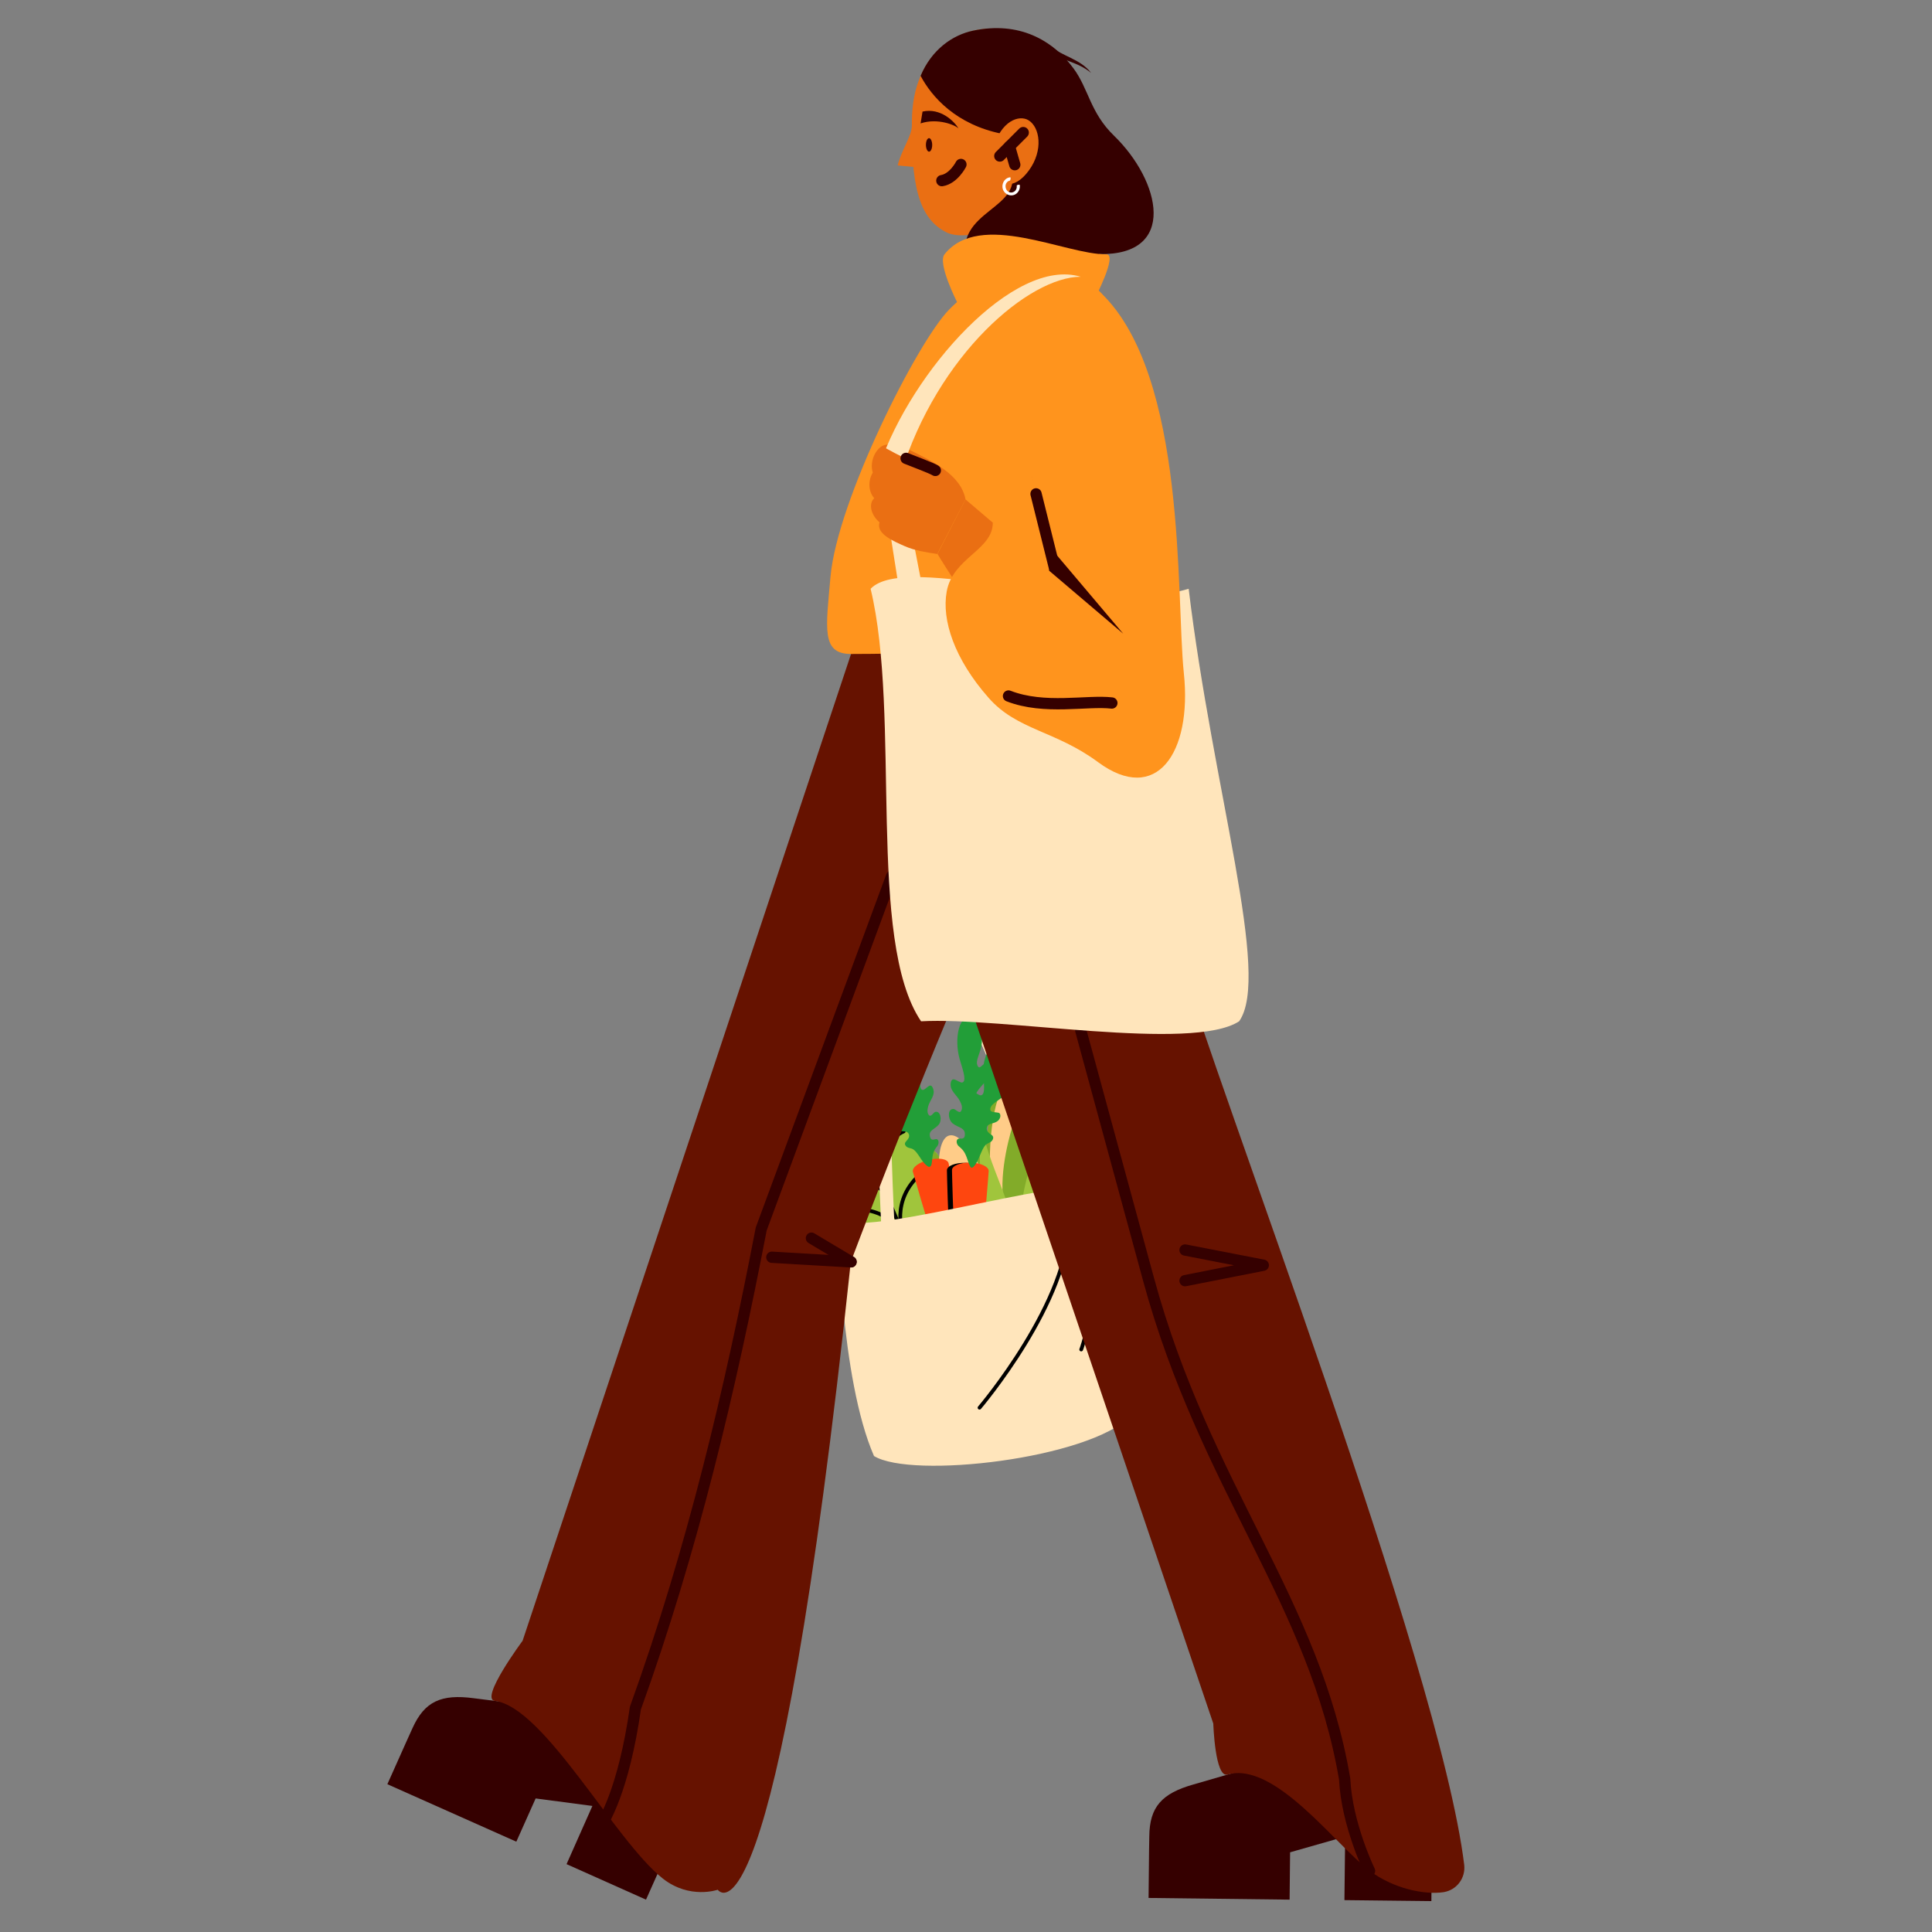 <?xml version="1.0" encoding="utf-8"?>
<!-- Generator: Adobe Illustrator 28.1.0, SVG Export Plug-In . SVG Version: 6.00 Build 0)  -->
<svg version="1.1" id="Layer_1" xmlns="http://www.w3.org/2000/svg" xmlns:xlink="http://www.w3.org/1999/xlink" x="0px" y="0px"
	 viewBox="0 0 800 800" style="enable-background:new 0 0 800 800;" xml:space="preserve">
<rect x="0" y="0" width="800" height="800" fill="#808080" stroke="none"/>
<style type="text/css">
	.st0{fill:#350000;}
	.st1{fill:#AD4800;}
	.st2{fill:none;stroke:#000000;stroke-width:1.55;stroke-linecap:round;stroke-linejoin:round;stroke-miterlimit:10;}
	.st3{fill:none;stroke:#B2DFF8;stroke-width:2.325;stroke-linecap:round;stroke-linejoin:round;stroke-miterlimit:10;}
	.st4{fill:#82AB29;}
	.st5{fill:#A0C53C;}
	.st6{fill:#FFCC88;}
	.st7{fill:#FE460F;}
	.st8{fill:#229E38;}
	.st9{fill:#FFE5BB;}
	.st10{fill:#661200;}
	.st11{fill:#FF941D;}
	.st12{fill:none;stroke:#350000;stroke-width:4.675;stroke-linecap:round;stroke-linejoin:round;stroke-miterlimit:10;}
	.st13{fill:#EA6F13;}
	.st14{fill:#FFFFFF;}
</style>
<g>
	<path class="st0" d="M196.2,703.2c-13.5-1.8-20.4,1.3-25.4,12.4l-2.4,5.3l-8,17.9l53.4,23.8l8-17.9l23.5,3.1l-10.7,24.1l32.9,14.7
		l8-17.9l11.4-25.5l-55.9-35.6L196.2,703.2z"/>
	<path class="st0" d="M494.2,738.9c-13.1,3.7-18.2,9.3-18.3,21.5l-0.1,5.9l-0.2,19.6l58.4,0.7l0.2-19.6l22.8-6.5l-0.3,26.3l36,0.4
		l0.2-19.6l0.3-27.9l-65.5-10.5L494.2,738.9z"/>
	<polygon class="st1" points="262.2,734.8 241.5,730.5 244.2,723.6 262.2,723.9 	"/>
	<g>
		<line class="st2" x1="380.9" y1="536.4" x2="351.3" y2="541.9"/>
		<line class="st3" x1="447.6" y1="469.9" x2="439.7" y2="456.4"/>
		<polygon points="370.9,462.5 376.1,480.4 381.5,477.7 375.9,458.5 		"/>
		<path class="st4" d="M451.3,450.2c1.1-4.2,4.9-8.5,9.1-8c10.9,1.2,9.9,13.8,3.4,20.6c-3.4,3.6-7.6,7.2-6.1,9.1
			c1.7,2.1,8.4-0.7,8.3,3.3c-0.1,3.7-6,3.8-8.7,5.5c-1.3,0.8-3.2,2.1-2.5,3.9c0.7,1.8,4,0.5,5.5,1c4.2,1.4,2.2,5.9-1.6,6.4
			c-4.6,0.6-9.4-1.5-9.8,2.3c-0.3,2.2,2.9,2.1,4.1,3c1.4,1.1,0.1,2.8-1.9,3c-4.3,0.6-5.6,1.7-8.4,4.5c-4,3.9-4.7-1.5-4.2-5.5
			c0.4-3.3,0.7-5.2-0.1-7c-0.6-1.4-3.2-2.8-2.9-4.6c0.2-1.9,2.4-1.5,4.3-1.6c2.2-0.1,4-0.9,3.8-2.7c-0.2-1.5-3.5-3-4.8-4.6
			c-1.3-1.6-1.1-3.9,1-4.3c1.2-0.2,3.8,1.2,5.7,1.6c1.7,0.3,2.7-1,1.9-3.1c-0.5-1.4-2.8-4.4-4-6.1c-2.9-4.2-3.1-8.2-0.1-8.7
			c4-0.7,4.7,4.9,7.2,3.6C453.5,460,450,455.4,451.3,450.2"/>
		<line class="st2" x1="461.1" y1="449.7" x2="440.2" y2="506.1"/>
		<path class="st5" d="M389.5,480.7c-0.3-0.3-0.6-0.6-1-0.6c0-0.2,0.1-0.3,0.1-0.5c0-0.2,0-0.3,0-0.5c0-0.3-0.1-0.7-0.3-1
			c-0.3-0.6-0.7-1-1.2-1.3c-0.5-0.2-0.9-0.2-1.3,0c0-0.3,0-0.7-0.1-1.1c-0.1-0.3-0.2-0.5-0.4-0.7c-0.2-0.2-0.3-0.4-0.5-0.5
			c-0.4-0.2-0.8-0.3-1.2-0.1c-0.2,0.1-0.4,0.2-0.5,0.4c-0.1-0.2-0.2-0.5-0.4-0.6c0.2-0.3,0.3-0.8,0.3-1.2c0-1.1-0.6-2-1.5-2.2
			c0.2-0.3,0.3-0.6,0.3-1c0-0.4,0-0.7-0.1-1.1c0-0.2-0.1-0.3-0.2-0.5c-0.1-0.2-0.2-0.3-0.2-0.4c-0.2-0.3-0.4-0.5-0.6-0.7
			c-0.5-0.4-1-0.5-1.6-0.4c0.2-0.4,0.2-0.8,0.2-1.3c-0.1-0.6-0.4-1.2-0.8-1.6c-0.4-0.4-0.9-0.6-1.4-0.5c-0.3,0-0.5,0.2-0.7,0.3
			c0-0.2-0.1-0.5-0.2-0.7c-0.1-0.2-0.2-0.4-0.4-0.6c-0.3-0.3-0.7-0.5-1.1-0.6c-0.7,0-1.3,0.4-1.6,1c-0.3-0.2-0.6-0.4-1-0.4
			c-0.5,0-0.9,0.2-1.2,0.4c-0.2,0.1-0.3,0.3-0.4,0.5c-0.1,0.2-0.1,0.4-0.1,0.6c0,0.2,0,0.3,0,0.5c-0.3-0.1-0.6-0.1-0.9-0.1
			c-0.5,0.1-0.9,0.3-1.2,0.7c-0.3,0.3-0.4,0.8-0.4,1.2c0,0.3,0.2,0.6,0.4,0.9c-0.1,0-0.2,0-0.4,0c0-0.3-0.1-0.6-0.2-0.9
			c-0.4-1-1.5-1.5-2.5-1.3c0.1-0.7,0-1.5-0.5-2.1c-0.8-1.1-2.4-1.4-3.6-0.6c0.1-0.4,0-0.9-0.2-1.3c-0.5-1.1-1.9-1.6-3-1.1
			c-0.3,0.2-0.6,0.4-0.8,0.6c-0.4-0.9-1.4-1.4-2.4-1.2c-0.5,0.1-1,0.4-1.3,0.9c-0.5-0.7-1.4-0.9-2.1-0.6c-0.8,0.4-1.1,1.3-0.8,2.2
			c0,0,0,0,0,0c-0.2,0-0.5,0-0.8,0c-1.1,0.3-1.8,1.3-1.5,2.4c0,0.2,0.1,0.4,0.2,0.5c0,0,0,0,0,0c-0.4,0-0.7,0.1-1.1,0.2
			c-1.1,0.6-1.6,1.9-1.1,3c0.2,0.4,0.5,0.7,0.9,0.9c-1.2,0.5-1.8,1.8-1.5,3.1c0.2,0.8,0.7,1.3,1.3,1.7c-0.8,0.7-1.1,1.8-0.6,2.7
			c0.2,0.3,0.4,0.5,0.6,0.7c-0.1,0.1-0.3,0.3-0.4,0.4c-0.1-0.3-0.2-0.6-0.5-0.9c-0.3-0.3-0.8-0.5-1.2-0.5c-0.4,0-0.9,0.2-1.3,0.5
			c-0.2,0.2-0.4,0.4-0.5,0.7c-0.1-0.2-0.3-0.3-0.5-0.4c-0.2-0.1-0.3-0.2-0.5-0.2c-0.4-0.1-0.8,0-1.2,0.2c-0.6,0.3-1,1-0.9,1.7
			c-0.4-0.1-0.7-0.1-1.1,0.1c-0.4,0.2-0.7,0.6-0.8,1c-0.1,0.2-0.1,0.5,0,0.7c0,0.2,0.1,0.5,0.3,0.7c0.1,0.2,0.2,0.3,0.3,0.4
			c-0.3,0.1-0.6,0.2-0.8,0.4c-0.4,0.4-0.5,0.9-0.5,1.4c0,0.5,0.3,1.1,0.7,1.6c0.3,0.3,0.7,0.5,1.1,0.7c-0.4,0.4-0.5,0.9-0.5,1.4
			c0,0.3,0.1,0.6,0.2,0.8c0.1,0.1,0.1,0.3,0.2,0.4c0.1,0.1,0.2,0.3,0.3,0.4c0.2,0.3,0.5,0.6,0.8,0.8c0.3,0.2,0.6,0.3,1,0.4
			c-0.3,0.8,0,1.9,0.8,2.5c0.3,0.3,0.7,0.4,1.1,0.5c0,0.1,0,0.2,0.1,0.4c0,0.2,0.1,0.3,0.2,0.4c-0.3,0-0.5,0-0.7,0.2
			c-0.4,0.2-0.6,0.6-0.7,1c0,0.2,0,0.5,0,0.7c0.1,0.2,0.1,0.5,0.3,0.7c0.2,0.3,0.5,0.6,0.8,0.8c-0.4,0.2-0.6,0.6-0.7,1.1
			c-0.1,0.5,0,1,0.3,1.6c0.2,0.3,0.4,0.6,0.6,0.9c0.1,0.1,0.3,0.2,0.4,0.3c0.1,0.1,0.3,0.2,0.4,0.2c-0.2,0.3-0.2,0.7-0.2,1.1
			c0,0.2,0.1,0.4,0.2,0.7c0.1,0.2,0.3,0.4,0.5,0.6c0.3,0.3,0.6,0.5,0.9,0.7c0.3,0.1,0.6,0.2,0.9,0.2c0,0,0.2,0.2,0.4,0.3
			c0.1,0.1,0.3,0.2,0.4,0.3c0.2,0.1,0.4,0.3,0.6,0.4c0.4,0.3,1,0.7,1.6,1c0.1,0.1,0.3,0.2,0.5,0.3c0.2,0.1,0.3,0.2,0.5,0.3
			c0.2,0.1,0.4,0.2,0.5,0.3c0.2,0.1,0.4,0.2,0.6,0.3c1.6,0.7,3.5,1.4,5.5,1.8c2,0.4,11,14.8,13,14.5c2-0.2,3.9-0.7,5.5-1.4
			c1.6-0.6,2.9-1.4,4-2.2c0,0,0.1,0,0.1,0c0.6-0.1,1.2-0.2,1.8-0.4c1.3-0.4,2.8-1,4.4-1.9c1.5-0.9-3.8-16.4-2.3-17.9
			c1.4-1.5,2.6-3.2,3.6-5.1c0.9-1.8,1.6-3.8,2-5.5c0-0.2,0.1-0.4,0.1-0.6c0-0.2,0.1-0.4,0.1-0.6c0-0.2,0.1-0.4,0.1-0.6
			c0-0.2,0.1-0.4,0.1-0.6c0.1-0.7,0.1-1.4,0.2-1.9c0-0.3,0-0.5,0-0.7c0-0.2,0-0.4,0-0.6c0-0.3,0-0.5,0-0.6c0.2-0.2,0.3-0.5,0.4-0.8
			c0.1-0.3,0.1-0.7,0-1.1c0-0.3-0.1-0.5-0.2-0.8C389.8,481.1,389.7,480.9,389.5,480.7"/>
		<line class="st2" x1="378.5" y1="521.5" x2="354.1" y2="464.9"/>
		<path class="st2" d="M346,502.1c19-5.6,27.7,8.2,27.7,8.2s-5.7-15.9,11.1-26.9"/>
		<path class="st2" d="M343.1,485c13.9-3.6,23.9,10,23.9,10s-4.9-21.3,7.2-26.5"/>
		<path class="st4" d="M428.2,463.5c-0.7-3.6,0.7-8.2,4.1-9.3c8.7-2.9,12.4,6.9,9.9,14.5c-1.3,3.9-3.2,8.1-1.4,9
			c2,1,6.1-3.5,7.5-0.4c1.2,2.9-3.2,5.1-4.7,7.3c-0.7,1.1-1.7,2.7-0.5,3.9c1.2,1.1,3.2-1,4.6-1.2c3.7-0.4,3.8,3.7,1,5.4
			c-3.3,2.1-7.7,2.2-6.7,5.2c0.6,1.8,3,0.6,4.2,0.9c1.5,0.4,1,2.1-0.4,3c-3,1.9-3.7,3.2-4.8,6.4c-1.6,4.4-4.1,0.5-5.2-2.7
			c-0.9-2.6-1.3-4.2-2.6-5.3c-1-0.9-3.4-1-3.9-2.4c-0.5-1.5,1.3-2,2.7-2.8c1.6-0.9,2.7-2.1,1.9-3.4c-0.7-1.1-3.7-1-5.3-1.8
			c-1.6-0.8-2.2-2.6-0.7-3.6c0.9-0.6,3.3-0.4,4.9-0.8c1.4-0.4,1.7-1.7,0.4-3c-0.9-0.9-3.7-2.3-5.2-3.2c-3.7-2.2-5.2-5.1-3.1-6.6
			c2.8-1.9,5.3,2,6.7,0.2C433.4,470.3,429,468,428.2,463.5"/>
		<path class="st4" d="M413.5,544.6c-8.2,2.3-18.4-20.7-23-37.4c-4.6-16.7-1.8-25.3-10.3-37.1c0,0,16.4,13.6,21,30.1
			C405.8,516.7,413.5,544.6,413.5,544.6"/>
		<path class="st4" d="M413.5,544.6c8.2-2.3,5.1-27.2,0.5-43.9c-4.6-16.7-11.5-22.6-10.3-37.1c0,0-7.1,20.1-2.6,36.6
			C405.8,516.7,413.5,544.6,413.5,544.6"/>
		<path class="st6" d="M413.7,504.5c5.7,20.5,5.6,38.5-0.1,40.1c-5.8,1.6-15-13.8-20.7-34.3c-5.7-20.5-5.6-38.5,0.1-40.1
			C398.8,468.6,408.1,483.9,413.7,504.5"/>
		<path class="st4" d="M413.5,544.6c0,0-10-14.9-13.7-28.3c-3.7-13.4-2.2-29.5-2.2-29.5s10.1,14.1,13.5,26.3
			C414.5,525.4,413.5,544.6,413.5,544.6"/>
		<path class="st5" d="M413.6,544.6c-5.6-23.3-22.6-35.6-30.3-55.8C391.2,525.6,401.7,545.4,413.6,544.6"/>
		<path class="st5" d="M413.5,544.6c-10.9-39.3-0.6-55.5-4.1-68.4C420.4,505.8,424.1,539.2,413.5,544.6"/>
		<path class="st7" d="M392.8,481.7c0.4,1.8,12.1,67.6,8.1,68.6c-4.1,0.9-22.4-63.3-22.9-65.1c-0.4-1.8,2.6-4,6.6-4.9
			C388.7,479.2,392.4,479.9,392.8,481.7"/>
		<path class="st8" d="M372,437.7c-0.9-3.5-0.7-8.1,1.3-9.3c5.1-3.2,8.7,6.4,8.1,13.9c-0.3,3.9-0.9,8.1,0.3,8.9
			c1.4,0.9,3.4-3.7,4.6-0.6c1.2,2.8-1.3,5.1-1.9,7.3c-0.3,1.1-0.7,2.7,0.2,3.8c0.9,1.1,1.9-1.1,2.7-1.3c2.2-0.5,2.9,3.5,1.4,5.3
			c-1.8,2.1-4.5,2.3-3.5,5.3c0.6,1.7,1.9,0.5,2.7,0.7c1,0.3,0.9,2,0.2,2.9c-1.7,2-1.9,3.3-2.2,6.4c-0.4,4.4-2.5,0.6-3.6-2.5
			c-0.9-2.5-1.4-4.1-2.3-5.1c-0.7-0.8-2.3-0.9-2.7-2.3c-0.5-1.5,0.5-2,1.3-2.8c0.9-0.9,1.4-2.2,0.7-3.4c-0.6-1.1-2.5-0.9-3.6-1.6
			c-1.1-0.7-1.7-2.5-0.9-3.5c0.5-0.6,2-0.5,3-1c0.8-0.4,0.9-1.7-0.2-3c-0.7-0.9-2.6-2.2-3.7-3c-2.6-2.1-4-4.9-2.8-6.4
			c1.5-2,3.6,1.8,4.2,0C376.2,444.1,373.1,442,372,437.7"/>
		<path class="st8" d="M363.9,447.4c-1.5-2.7-2.1-6.6-0.4-7.8c4.4-3.3,9.7,4.2,10.5,10.4c0.4,3.2,0.5,6.8,1.9,7.3
			c1.5,0.6,2.7-3.5,4.4-1.1c1.6,2.2-0.4,4.3-0.6,6.3c-0.1,1-0.2,2.3,0.9,3.1c1.1,0.8,1.6-1.2,2.4-1.4c2.1-0.7,3.4,2.5,2.3,4.2
			c-1.4,2-4,2.5-2.5,4.8c0.9,1.3,2,0.1,2.8,0.2c1,0.1,1.3,1.5,0.7,2.4c-1.3,1.9-1.2,3-1,5.6c0.4,3.7-2.4,0.8-4-1.6
			c-1.3-2-2.1-3.2-3.2-3.9c-0.9-0.6-2.4-0.4-3.1-1.5c-0.8-1.1,0.2-1.7,0.8-2.5c0.7-0.9,1-2,0.1-2.9c-0.8-0.8-2.6-0.4-3.8-0.8
			s-2.2-1.8-1.6-2.8c0.3-0.6,1.9-0.7,2.7-1.2c0.7-0.5,0.5-1.5-0.7-2.4c-0.8-0.6-3-1.5-4.2-2c-2.9-1.4-4.8-3.5-3.9-4.9
			c1.1-1.8,3.9,1,4.1-0.6C369.2,452.1,365.8,450.8,363.9,447.4"/>
		<path class="st4" d="M421.6,523.6c-8.5,0.2-12.9-24.5-13.3-41.8c-0.5-17.3,4.4-25-1-38.5c0,0,12.7,17.2,13.1,34.2
			C420.8,494.7,421.6,523.6,421.6,523.6"/>
		<path class="st4" d="M421.6,523.6c8.5-0.2,11.6-25.2,11.1-42.5s-5.7-24.7-1-38.5c0,0-11.8,17.8-11.3,34.9
			C420.8,494.7,421.6,523.6,421.6,523.6"/>
		<path class="st6" d="M431.5,484.8c0.6,21.3-3.8,38.7-9.8,38.9c-6,0.2-11.3-17-11.8-38.3c-0.6-21.3,3.8-38.7,9.8-38.9
			C425.6,446.3,430.9,463.5,431.5,484.8"/>
		<path class="st4" d="M421.6,523.6c0,0-6.1-16.9-6.5-30.8c-0.4-13.9,5-29.1,5-29.1s6.4,16.1,6.8,28.8
			C427.2,505.2,421.6,523.6,421.6,523.6"/>
		<path class="st5" d="M421.7,523.6c0.2-24-13.4-40-15.9-61.5C404.5,499.8,410,521.5,421.7,523.6"/>
		<path class="st5" d="M421.6,523.6c-1.1-40.8,12.9-54,12.5-67.4C437.6,487.6,433.2,520.9,421.6,523.6"/>
		<path class="st9" d="M443.7,497.9c-9.9-31.1-29.2-61.4-33.5-70.2c-4.3-8.8-9.6-24.8-20.6-24.7c-11,0.1,0.6,2.8,0.6,2.8
			s8.3,8.4,16.4,27.1c8.1,18.7,29.7,66.6,29.7,66.6L443.7,497.9z"/>
		<path d="M392.1,484.6c0,1.8,1.6,68.7,5.8,68.8c4.2,0.1,9.3-66.6,9.4-68.4c0-1.8-3.3-3.4-7.5-3.5
			C395.5,481.4,392.1,482.8,392.1,484.6"/>
		<path class="st7" d="M394.2,484.5c0,1.8,1.6,68.7,5.8,68.8s9.3-66.6,9.4-68.4c0-1.8-3.3-3.4-7.5-3.5
			C397.7,481.3,394.2,482.7,394.2,484.5"/>
		<path class="st8" d="M406.6,431.2c0.2-4-1.1-8.9-3.5-9.8c-6.2-2.3-8,8.9-5.8,16.9c1.2,4.1,2.8,8.5,1.6,9.7
			c-1.3,1.3-4.5-3.2-5.2,0.3c-0.6,3.3,2.6,5.2,3.7,7.5c0.6,1.1,1.4,2.8,0.6,4.2c-0.7,1.4-2.3-0.8-3.2-0.8c-2.6-0.1-2.3,4.4-0.3,6
			c2.4,1.9,5.4,1.6,5,5c-0.3,2-2,0.9-2.8,1.4c-1,0.6-0.6,2.4,0.5,3.2c2.2,1.8,2.7,3.2,3.8,6.5c1.4,4.6,2.9,0.1,3.4-3.5
			c0.4-2.9,0.6-4.7,1.4-6.1c0.6-1,2.3-1.5,2.5-3.1c0.2-1.7-1-2.1-2-2.7c-1.2-0.8-2-2-1.6-3.5c0.4-1.3,2.5-1.5,3.5-2.5
			c1-1,1.3-3.1,0.2-4c-0.6-0.6-2.3-0.1-3.4-0.4c-1-0.3-1.3-1.7-0.5-3.3c0.6-1.1,2.4-3,3.3-4.1c2.4-2.8,3.2-6.1,1.7-7.5
			c-2.1-1.8-3.5,2.8-4.6,0.9C403.5,439.1,406.3,436.2,406.6,431.2"/>
		<path class="st8" d="M417.5,440c1-3.3,0.8-7.6-1.3-8.6c-5.5-2.6-9.6,6.7-9.1,13.6c0.3,3.6,0.9,7.5-0.5,8.4c-1.5,1-3.6-3.2-5.1-0.2
			c-1.3,2.7,1.4,4.6,2,6.7c0.3,1,0.7,2.5-0.3,3.6c-1,1.1-2-0.9-2.9-1c-2.5-0.3-3.2,3.5-1.6,5c1.9,1.8,4.9,1.9,3.7,4.7
			c-0.7,1.7-2.1,0.6-3,0.9c-1.1,0.4-1.1,1.9-0.2,2.8c1.8,1.7,2,2.9,2.3,5.8c0.4,4.1,2.8,0.4,4-2.6c1-2.4,1.6-3.9,2.6-5
			c0.8-0.8,2.5-1,3-2.3c0.6-1.4-0.5-1.8-1.4-2.5c-1-0.8-1.5-1.9-0.8-3.1c0.7-1,2.7-1,3.9-1.8c1.2-0.7,1.9-2.4,1.1-3.4
			c-0.5-0.5-2.2-0.3-3.2-0.7c-0.9-0.3-0.9-1.6,0.2-2.8c0.8-0.9,2.9-2.2,4.1-3.1c2.9-2.1,4.4-4.8,3.2-6.2c-1.6-1.7-4,2-4.6,0.3
			C412.9,446.3,416.2,444.1,417.5,440"/>
		<path class="st9" d="M468.4,586.2c-17.6,18-91,26.3-106.5,16.7c-14.1-32.3-14.9-97.6-14.9-97.6c16.2,7.1,103.3-21.9,111.9-11.9
			C463.2,498.3,474.6,561.3,468.4,586.2"/>
		<path class="st9" d="M371.4,525.8l-5.4,2.7c0,0-6.9-114.4,0.3-121.9c1.4-0.4,5.9,0.5,5.9,0.5c0.2,0.5,0.5,0.9,0.7,1.4
			C364.5,417,371.4,525.8,371.4,525.8"/>
		<path class="st2" d="M442.7,504.8c0.7,33.7-37.1,78.1-37.1,78.1"/>
		<path class="st2" d="M450.6,513.2c3.9,28.8-2.9,45.6-2.9,45.6"/>
	</g>
	<path class="st10" d="M488.2,395.4c-19.8-69.7-17.8-93.9-53.9-126.4l-81.9,1.8l150,442.9c0,0,0.7,22.7,5.9,21.1
		c19.5-5.6,44.7,29.1,58.8,39.8c9.8,7.4,22.6,10.1,30.7,8.9c5.4-0.9,9.1-5.8,8.5-11.3C596.1,689,503,447.7,488.2,395.4"/>
	<path class="st10" d="M352.4,270.8l-136,408.6c0,0-17.9,24.1-11.5,24.9c20.5,2.6,49.7,57.9,69.6,73.6c11.1,8.7,22.7,4.6,22.7,4.6
		s23.8,34.5,55.1-260c0,0,23.4-62.5,49.8-124.2C449.5,287.5,434.3,269,434.3,269L352.4,270.8z"/>
	<path class="st11" d="M467.8,160.7c0-59.2-47.6-60.3-74.8-32.5c-13.3,13.6-46.3,79.2-49.1,110.5c-1.9,21.6-3.9,32.1,8.5,32.1
		c19.6,0,61.9-1.1,80.2-1.6c5.4-0.1,10.2-3.5,12.2-8.5C451.9,242.9,467.8,199.2,467.8,160.7"/>
	<line class="st12" x1="352.4" y1="522.5" x2="319.6" y2="520.6"/>
	<line class="st12" x1="352.4" y1="522.5" x2="336" y2="512.7"/>
	<polyline class="st12" points="490.7,530.3 523.1,523.9 490.7,517.6 	"/>
	<path class="st12" d="M447.5,426.6c0,0,12.1,44.4,28.1,103.2c23.5,86.3,68.8,133.5,81.2,206.9c0.9,18.8,10.3,38,10.3,38"/>
	<path class="st12" d="M249.6,754.6c0,0,8.6-12.8,13.5-47.3c23.7-65.7,39.4-132.4,52.1-198.4l54-146.1"/>
	<path class="st13" d="M377.6,49.9c-0.3,25.5,2.3,40.5,14.5,46.4c0,0,5.3,3,16.3-0.7l-1.5,23l47.2,2.8c0,0-11.8-59.5-15.6-76.1
		c-4-17.6-5.5-32.9-27.6-33.4C396.8,11.5,377.9,21.8,377.6,49.9"/>
	<path class="st13" d="M377.6,52.1c-0.1,4.3-4.4,10.2-5.9,16.4l8.3,0.8"/>
	<path class="st0" d="M382,46.2l-0.8,4.9c7.1-2.4,14.6,0.8,15.7,2.1C395.3,50.4,389.5,44.5,382,46.2"/>
	<path class="st0" d="M414.9,55.4c0.1,7,4.9,13.9,4.4,19.5c-1.3,14.3-31.1,14.3-15.1,44.2c0,0,50.6-9.9,50.9-13.9
		c32.6,0.7,25.6-30.2,6.1-49.1c-9.8-9.5-10.4-19.3-16.7-27.8c-8.7-11.8-22.6-19.6-41.6-15.6c-8.5,1.8-17.1,7.8-21.7,18.7
		C385.8,40.1,395.9,51.6,414.9,55.4"/>
	<path class="st13" d="M411.2,61.6c3.2-11.6,10.8-14.2,14.7-11.8c4.7,2.9,6.2,12.4,0.2,20.7c-6.5,9-12.9,5.9-14.4,1.1
		C410.1,66.7,411.2,61.6,411.2,61.6"/>
	<line class="st12" x1="423.7" y1="54.9" x2="414" y2="64.6"/>
	<line class="st12" x1="418" y1="60.6" x2="420.2" y2="68.2"/>
	<path class="st14" d="M418.4,80.9c0.2,0,0.5,0,0.7,0c2-0.2,3.4-2.1,3.2-4.2c0-0.4-1.3-0.2-1.3,0.2c0.2,1.4-0.7,2.6-2,2.8
		c-0.6,0.1-1.2-0.1-1.7-0.5c-0.5-0.4-0.8-1-0.9-1.7c-0.2-1.4,0.7-2.5,1.7-2.7c0.4-0.1,0.5-1.4,0.2-1.4c-2,0.2-3.4,2.1-3.2,4.2
		c0.1,1,0.6,1.9,1.4,2.5C417,80.5,417.7,80.8,418.4,80.9"/>
	<path class="st12" d="M390,74.8c4.9-0.8,7.9-6.7,7.9-6.7"/>
	<path class="st0" d="M435.6,19.3c3.7,3.9,11.8,5,16.2,10.9c-5.4-4.6-12.7-5.3-17.1-8.6L435.6,19.3z"/>
	<path class="st9" d="M513.1,422.9c-19.5,12.7-98.4-1.9-131.7,0c-22.7-33.5-8.2-126.5-20.9-179.1c14.9-15.5,90.8,12.3,131.7,0
		C502.3,327.6,526.4,404,513.1,422.9"/>
	<path class="st11" d="M396.3,125.1c0,0-8.2-16.1-5.2-19.8c14.7-18.4,50.2,0.2,67,0c4.9-0.1-5,18.8-5,18.8L396.3,125.1z"/>
	<path class="st9" d="M371.5,239l-7.3-46.3c13.2-38.9,55.6-86.5,83.3-78.1c-21.2,0-59.2,31.9-74.6,82l8.2,42.4l-7.9,9.7L371.5,239z"
		/>
	<path class="st13" d="M450.7,301.7c-26.6-12.5-62.5-72.3-62.5-72.3l11.6-22.6l41.2,35.1l-13.7-44.6l39.2-52.8
		c0,0,17.1,94.5,19.5,126.3C487.6,294,477.8,314.4,450.7,301.7"/>
	<path class="st11" d="M454.7,315.6c-17.7-13.1-33.5-13.2-45.3-26.6c-14.3-16.2-19.5-32.3-17.4-44c2.5-14.1,19-17.1,19.1-28.5
		c8.6-1.2,26.4,22.5,26.4,22.5l-10.3-41.8c0,0,16.1-88.2,28.8-75.8c35.6,34.4,30.9,125.5,34.2,157.3
		C493.7,311.8,478.8,333.4,454.7,315.6"/>
	<polygon class="st0" points="434.4,236.3 465.1,262.4 434.4,226.1 	"/>
	<line class="st12" x1="436.5" y1="234.6" x2="429" y2="204.5"/>
	<path class="st12" d="M417.6,288.2c14.9,5.8,32.4,1.7,42.8,2.9"/>
	<path class="st13" d="M399.8,206.8c-1.9-10.3-13.9-15.9-23.2-20.5l-1.4,3.5c-1.6-0.4-8.4-4.2-8.4-4.2l0.7-1.5
		c-4.3,0-7.7,6.6-6.1,11.6c-2,3.4-1.9,7.7,0.6,10.6c-2.4,2.2-1.5,6.8,2.2,10c-1.6,4.8,6.1,7.9,10.3,9.8c4.3,1.9,9,2.6,13.6,3.3"/>
	<path class="st12" d="M375.2,189.8c3.7,1.5,10.3,3.9,12.1,5"/>
	<path class="st0" d="M386,60c0,1.6-0.6,2.8-1.3,2.8c-0.7,0-1.3-1.3-1.3-2.8c0-1.6,0.6-2.8,1.3-2.8C385.4,57.2,386,58.5,386,60"/>
</g>
</svg>
